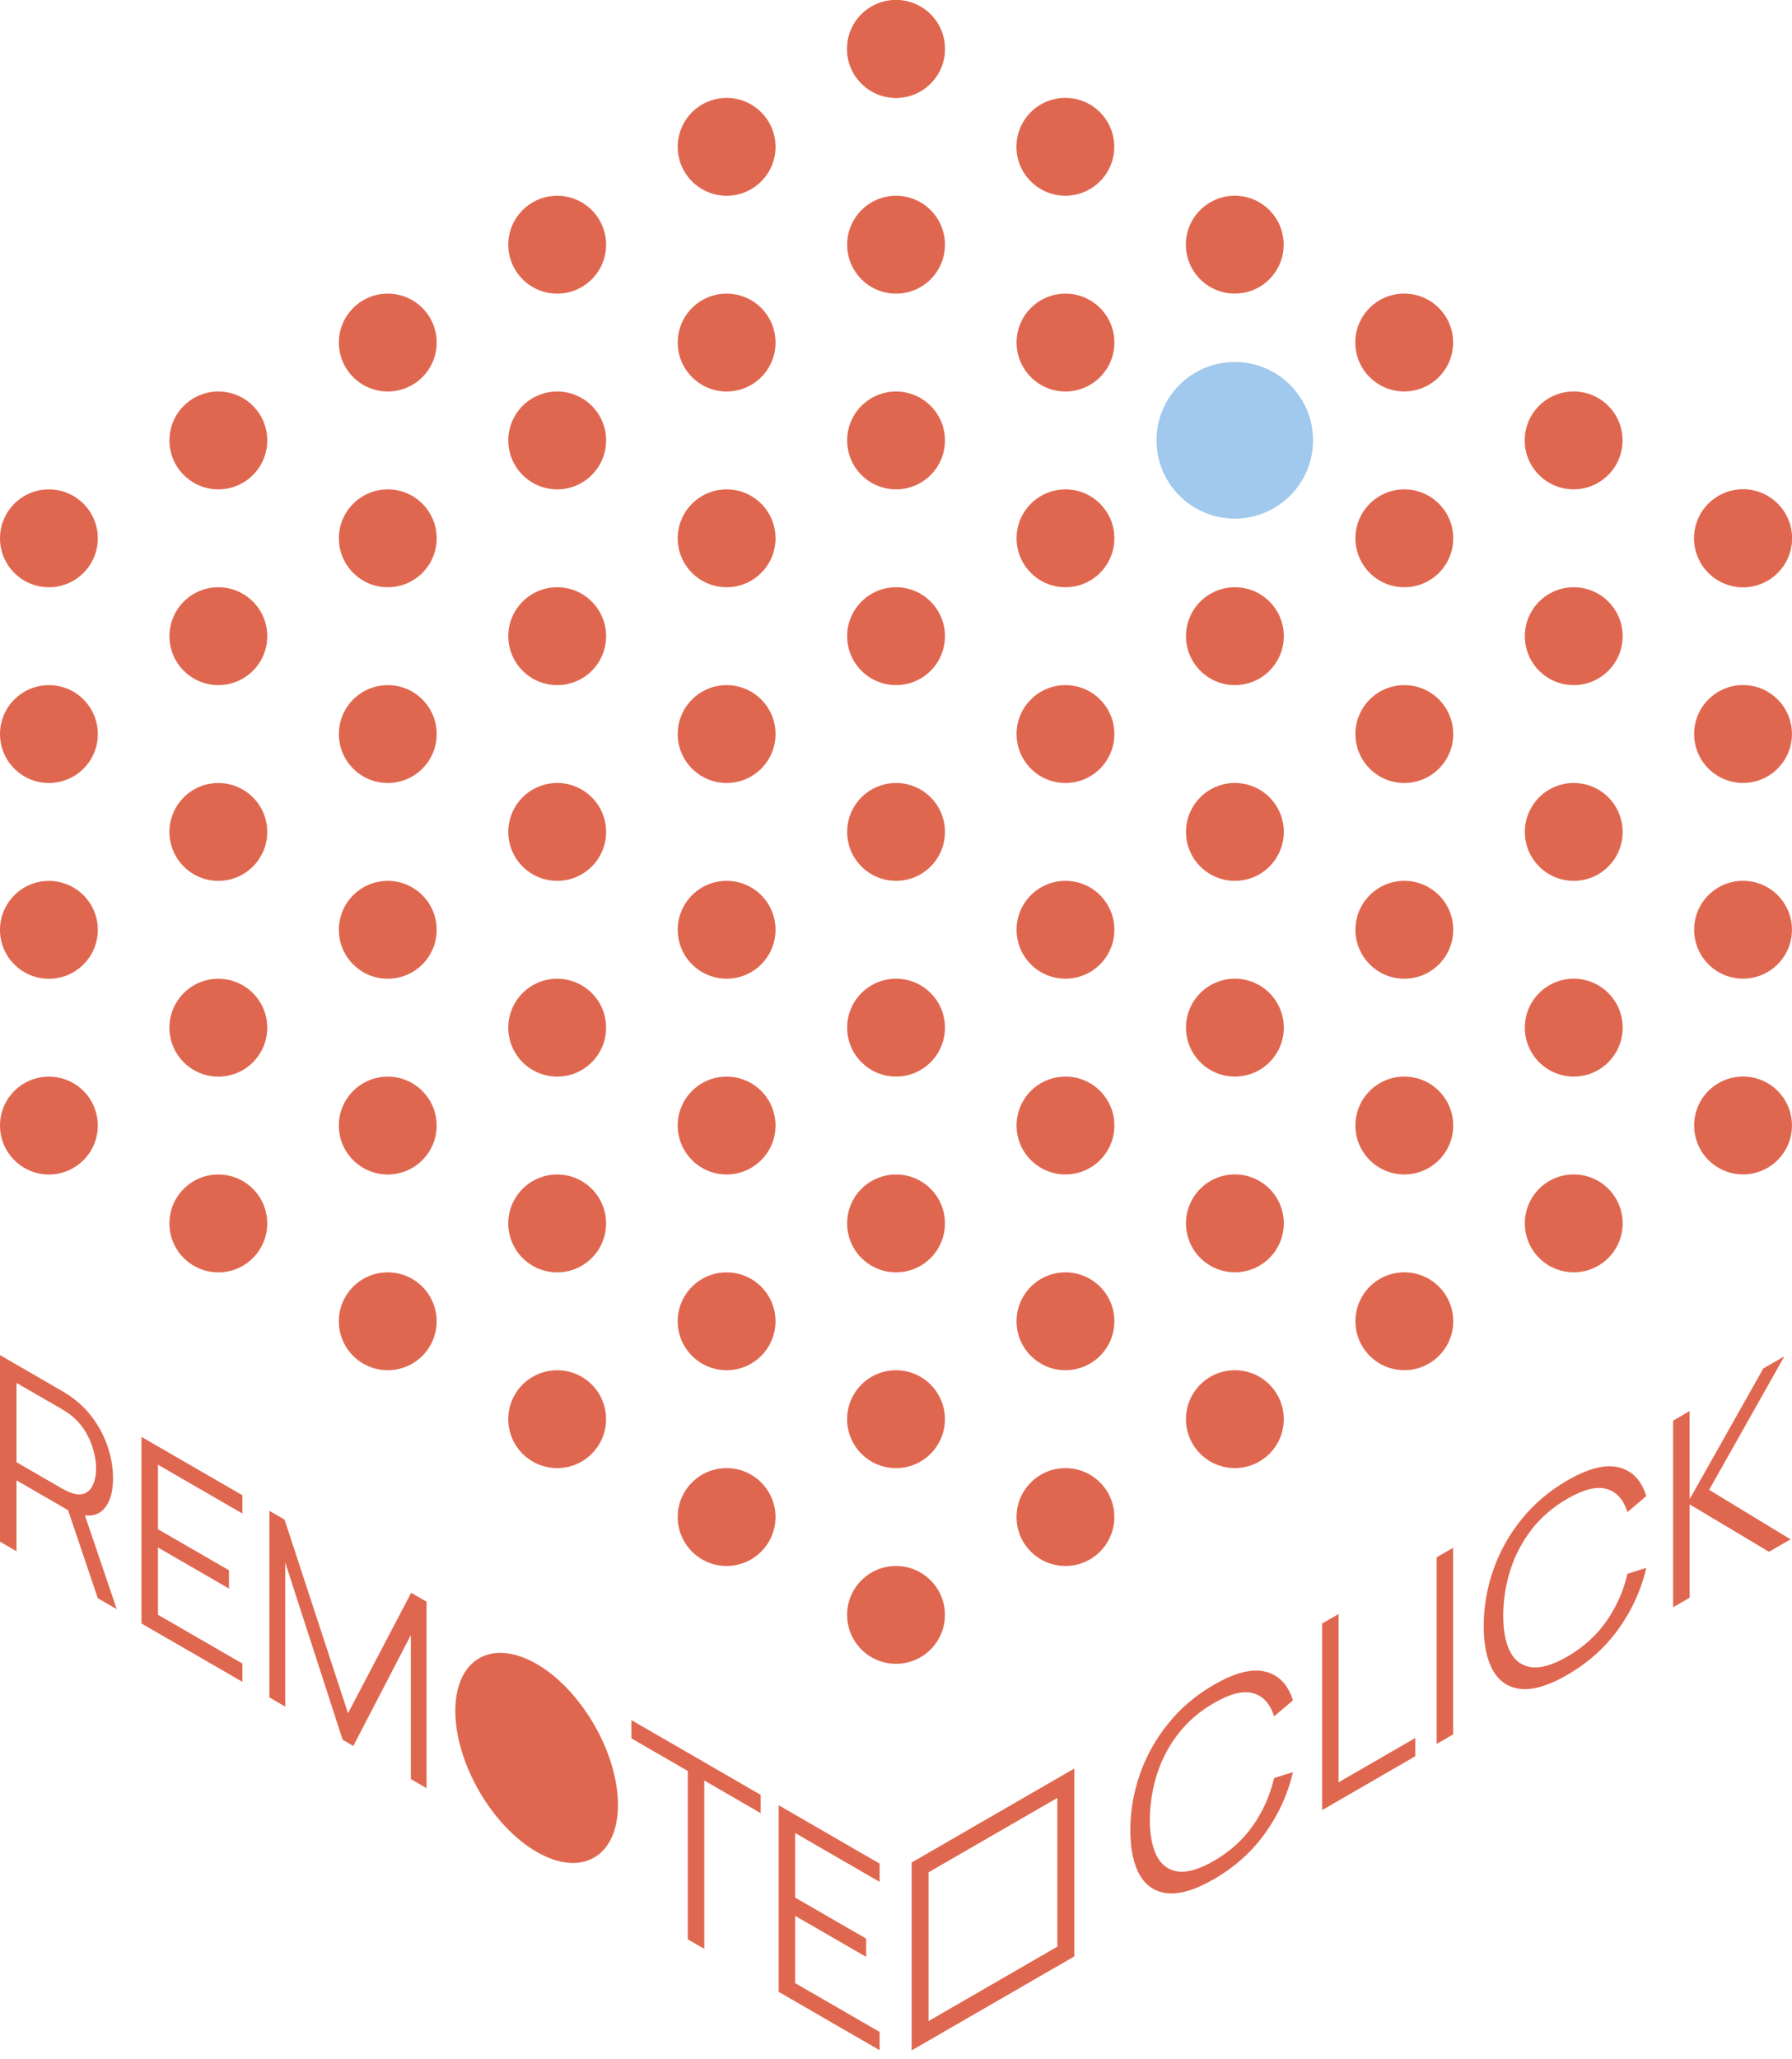 <svg width="128" height="147" viewBox="0 0 128 147" fill="none" xmlns="http://www.w3.org/2000/svg">
<path d="M0 110.065V96.743L4.454 99.317C4.566 99.381 4.691 99.46 4.83 99.552C4.974 99.642 5.119 99.744 5.263 99.858C5.866 100.311 6.376 100.85 6.793 101.473C7.215 102.093 7.532 102.751 7.746 103.448C7.965 104.148 8.075 104.847 8.075 105.544C8.075 106.549 7.845 107.289 7.386 107.764C6.926 108.239 6.27 108.325 5.415 108.022L5.007 107.897L1.178 105.685V110.746L0 110.065ZM6.985 114.101L4.71 107.365L5.84 107.518L8.339 114.883L6.985 114.101ZM1.178 104.39L4.422 106.264C4.518 106.32 4.63 106.378 4.758 106.44C4.886 106.502 5.012 106.553 5.135 106.593C5.53 106.723 5.853 106.721 6.104 106.589C6.36 106.459 6.55 106.239 6.673 105.927C6.801 105.619 6.865 105.258 6.865 104.845C6.865 104.432 6.801 103.997 6.673 103.54C6.55 103.081 6.36 102.638 6.104 102.213C5.853 101.79 5.53 101.415 5.135 101.088C5.012 100.987 4.886 100.896 4.758 100.815C4.63 100.729 4.518 100.658 4.422 100.602L1.178 98.728V104.39Z" fill="#E0674F"/>
<path d="M10.107 115.905V102.583L17.316 106.748V108.053L11.284 104.568V109.175L16.355 112.104V113.409L11.284 110.479V115.281L17.316 118.766V120.07L10.107 115.905Z" fill="#E0674F"/>
<path d="M19.244 121.184V107.862L20.325 108.487L24.859 122.31L29.369 113.712L30.466 114.346V127.659L29.345 127.011V116.733L25.236 124.646L24.475 124.206L20.373 111.549V121.836L19.244 121.184Z" fill="#E0674F"/>
<path d="M49.128 138.451V126.433L45.099 124.105V122.801L54.335 128.137V129.442L50.306 127.114V139.131L49.128 138.451Z" fill="#E0674F"/>
<path d="M55.62 142.201V128.879L62.829 133.045V134.349L56.797 130.864V135.471L61.868 138.401V139.705L56.797 136.776V141.577L62.829 145.062V146.367L55.62 142.201Z" fill="#E0674F"/>
<ellipse cx="6.707" cy="6.707" rx="6.707" ry="6.707" transform="matrix(0.866 0.5 0 1 32.523 115.44)" fill="#E0674F"/>
<path d="M119.509 114.742V101.42L120.687 100.74V107.031L125.949 97.699L127.455 96.829L122.08 106.364L127.896 109.896L126.358 110.785L120.687 107.401V114.062L119.509 114.742Z" fill="#E0674F"/>
<path d="M94.436 129.227V115.905L95.614 115.225V127.242L101.093 124.077V125.381L94.436 129.227Z" fill="#E0674F"/>
<path d="M102.619 124.5V111.178L103.796 110.497V123.819L102.619 124.5Z" fill="#E0674F"/>
<path d="M111.944 119.574C110.655 120.319 109.566 120.655 108.678 120.582C107.791 120.503 107.119 120.074 106.663 119.295C106.207 118.516 105.979 117.445 105.979 116.082C105.979 114.719 106.207 113.385 106.663 112.079C107.119 110.773 107.791 109.571 108.678 108.472C109.566 107.367 110.655 106.442 111.944 105.697C113.45 104.827 114.679 104.515 115.633 104.759C116.587 104.998 117.241 105.681 117.594 106.808L116.245 107.949C115.969 107.054 115.474 106.504 114.76 106.3C114.047 106.095 113.108 106.329 111.944 107.002C110.931 107.587 110.088 108.312 109.416 109.175C108.744 110.038 108.237 110.994 107.896 112.042C107.56 113.081 107.386 114.159 107.374 115.276C107.368 116.39 107.533 117.272 107.869 117.923C108.211 118.571 108.72 118.939 109.398 119.028C110.082 119.108 110.931 118.855 111.944 118.27C113.108 117.597 114.047 116.747 114.76 115.718C115.474 114.682 115.969 113.561 116.245 112.353L117.594 111.934C117.241 113.47 116.587 114.912 115.633 116.259C114.679 117.599 113.45 118.704 111.944 119.574Z" fill="#E0674F"/>
<path d="M86.703 134.158C85.413 134.903 84.325 135.239 83.437 135.166C82.549 135.087 81.878 134.658 81.422 133.879C80.966 133.1 80.738 132.029 80.738 130.666C80.738 129.303 80.966 127.969 81.422 126.663C81.878 125.357 82.549 124.155 83.437 123.056C84.325 121.951 85.413 121.026 86.703 120.281C88.209 119.411 89.438 119.099 90.392 119.343C91.346 119.582 91.999 120.265 92.353 121.392L91.004 122.533C90.728 121.638 90.233 121.088 89.519 120.884C88.805 120.679 87.867 120.913 86.703 121.586C85.689 122.171 84.847 122.896 84.175 123.759C83.503 124.622 82.996 125.577 82.654 126.626C82.319 127.665 82.145 128.743 82.133 129.86C82.127 130.974 82.291 131.856 82.627 132.507C82.969 133.155 83.479 133.523 84.157 133.612C84.841 133.692 85.689 133.439 86.703 132.854C87.867 132.181 88.805 131.331 89.519 130.302C90.233 129.266 90.728 128.145 91.004 126.937L92.353 126.518C91.999 128.054 91.346 129.496 90.392 130.843C89.438 132.183 88.209 133.288 86.703 134.158Z" fill="#E0674F"/>
<rect x="0.605" y="0.349" width="12.017" height="12.017" transform="matrix(0.866 -0.5 0 1 65.199 133.269)" stroke="#E0674F" stroke-width="1.397"/>
<circle cx="63.995" cy="3.493" r="3.493" fill="#E0674F"/>
<circle cx="76.097" cy="10.48" r="3.493" fill="#E0674F"/>
<circle cx="88.198" cy="17.467" r="3.493" fill="#E0674F"/>
<circle cx="100.3" cy="24.453" r="3.493" fill="#E0674F"/>
<circle cx="112.402" cy="31.441" r="3.493" fill="#E0674F"/>
<circle cx="124.503" cy="38.429" r="3.493" fill="#E0674F"/>
<circle cx="124.503" cy="80.349" r="3.493" fill="#E0674F"/>
<circle cx="124.503" cy="66.375" r="3.493" fill="#E0674F"/>
<circle cx="124.503" cy="52.402" r="3.493" fill="#E0674F"/>
<circle cx="124.503" cy="38.429" r="3.493" fill="#E0674F"/>
<circle cx="64.004" cy="3.496" r="3.493" fill="#E0674F"/>
<circle cx="51.902" cy="10.483" r="3.493" fill="#E0674F"/>
<circle cx="64.004" cy="17.47" r="3.493" fill="#E0674F"/>
<circle cx="76.105" cy="24.456" r="3.493" fill="#E0674F"/>
<circle cx="88.198" cy="31.434" r="5.59" fill="#A1C8ED"/>
<circle cx="100.309" cy="38.431" r="3.493" fill="#E0674F"/>
<circle cx="112.41" cy="45.418" r="3.493" fill="#E0674F"/>
<circle cx="39.8" cy="17.47" r="3.493" fill="#E0674F"/>
<circle cx="51.902" cy="24.456" r="3.493" fill="#E0674F"/>
<circle cx="64.004" cy="31.443" r="3.493" fill="#E0674F"/>
<circle cx="76.105" cy="38.431" r="3.493" fill="#E0674F"/>
<circle cx="88.207" cy="45.418" r="3.493" fill="#E0674F"/>
<circle cx="100.309" cy="52.406" r="3.493" fill="#E0674F"/>
<circle cx="112.41" cy="59.392" r="3.493" fill="#E0674F"/>
<circle cx="27.699" cy="24.456" r="3.493" fill="#E0674F"/>
<circle cx="39.8" cy="31.443" r="3.493" fill="#E0674F"/>
<circle cx="51.902" cy="38.431" r="3.493" fill="#E0674F"/>
<circle cx="64.004" cy="45.418" r="3.493" fill="#E0674F"/>
<circle cx="76.105" cy="52.406" r="3.493" fill="#E0674F"/>
<circle cx="88.207" cy="59.392" r="3.493" fill="#E0674F"/>
<circle cx="100.309" cy="66.378" r="3.493" fill="#E0674F"/>
<circle cx="112.41" cy="73.365" r="3.493" fill="#E0674F"/>
<circle cx="15.597" cy="31.443" r="3.493" fill="#E0674F"/>
<circle cx="27.699" cy="38.431" r="3.493" fill="#E0674F"/>
<circle cx="39.8" cy="45.418" r="3.493" fill="#E0674F"/>
<circle cx="51.902" cy="52.406" r="3.493" fill="#E0674F"/>
<circle cx="64.004" cy="59.392" r="3.493" fill="#E0674F"/>
<circle cx="76.105" cy="66.378" r="3.493" fill="#E0674F"/>
<circle cx="88.207" cy="73.365" r="3.493" fill="#E0674F"/>
<circle cx="100.308" cy="80.352" r="3.493" fill="#E0674F"/>
<circle cx="112.41" cy="87.338" r="3.493" fill="#E0674F"/>
<circle cx="3.493" cy="38.431" r="3.493" fill="#E0674F"/>
<circle cx="15.597" cy="45.418" r="3.493" fill="#E0674F"/>
<circle cx="27.699" cy="52.406" r="3.493" fill="#E0674F"/>
<circle cx="39.8" cy="59.392" r="3.493" fill="#E0674F"/>
<circle cx="51.902" cy="66.378" r="3.493" fill="#E0674F"/>
<circle cx="64.004" cy="73.365" r="3.493" fill="#E0674F"/>
<circle cx="76.105" cy="80.352" r="3.493" fill="#E0674F"/>
<circle cx="88.207" cy="87.338" r="3.493" fill="#E0674F"/>
<circle cx="100.309" cy="94.326" r="3.493" fill="#E0674F"/>
<circle cx="3.493" cy="3.493" r="3.493" transform="matrix(1 0 0 -1 0 83.849)" fill="#E0674F"/>
<circle cx="3.493" cy="3.493" r="3.493" transform="matrix(1 0 0 -1 12.102 90.836)" fill="#E0674F"/>
<circle cx="3.493" cy="3.493" r="3.493" transform="matrix(1 0 0 -1 24.203 97.822)" fill="#E0674F"/>
<circle cx="3.493" cy="3.493" r="3.493" transform="matrix(1 0 0 -1 36.305 104.81)" fill="#E0674F"/>
<circle cx="3.493" cy="3.493" r="3.493" transform="matrix(1 0 0 -1 48.407 111.797)" fill="#E0674F"/>
<circle cx="3.493" cy="3.493" r="3.493" transform="matrix(1 0 0 -1 60.508 118.783)" fill="#E0674F"/>
<circle cx="3.493" cy="3.493" r="3.493" transform="matrix(1 0 0 -1 0 69.876)" fill="#E0674F"/>
<circle cx="3.493" cy="3.493" r="3.493" transform="matrix(1 0 0 -1 12.102 76.862)" fill="#E0674F"/>
<circle cx="3.493" cy="3.493" r="3.493" transform="matrix(1 0 0 -1 24.203 83.849)" fill="#E0674F"/>
<circle cx="3.493" cy="3.493" r="3.493" transform="matrix(1 0 0 -1 36.305 90.836)" fill="#E0674F"/>
<circle cx="3.493" cy="3.493" r="3.493" transform="matrix(1 0 0 -1 48.407 97.822)" fill="#E0674F"/>
<circle cx="3.493" cy="3.493" r="3.493" transform="matrix(1 0 0 -1 60.508 104.81)" fill="#E0674F"/>
<circle cx="3.493" cy="3.493" r="3.493" transform="matrix(1 0 0 -1 72.61 111.797)" fill="#E0674F"/>
<circle cx="3.493" cy="3.493" r="3.493" transform="matrix(1 0 0 -1 0.001 55.9)" fill="#E0674F"/>
<circle cx="3.493" cy="3.493" r="3.493" transform="matrix(1 0 0 -1 12.103 62.887)" fill="#E0674F"/>
<circle cx="3.493" cy="3.493" r="3.493" transform="matrix(1 0 0 -1 24.204 69.874)" fill="#E0674F"/>
<circle cx="3.493" cy="3.493" r="3.493" transform="matrix(1 0 0 -1 36.306 76.86)" fill="#E0674F"/>
<circle cx="3.493" cy="3.493" r="3.493" transform="matrix(1 0 0 -1 48.408 83.847)" fill="#E0674F"/>
<circle cx="3.493" cy="3.493" r="3.493" transform="matrix(1 0 0 -1 60.51 90.835)" fill="#E0674F"/>
<circle cx="3.493" cy="3.493" r="3.493" transform="matrix(1 0 0 -1 72.611 97.821)" fill="#E0674F"/>
<circle cx="3.493" cy="3.493" r="3.493" transform="matrix(1 0 0 -1 84.712 104.809)" fill="#E0674F"/>
</svg>
